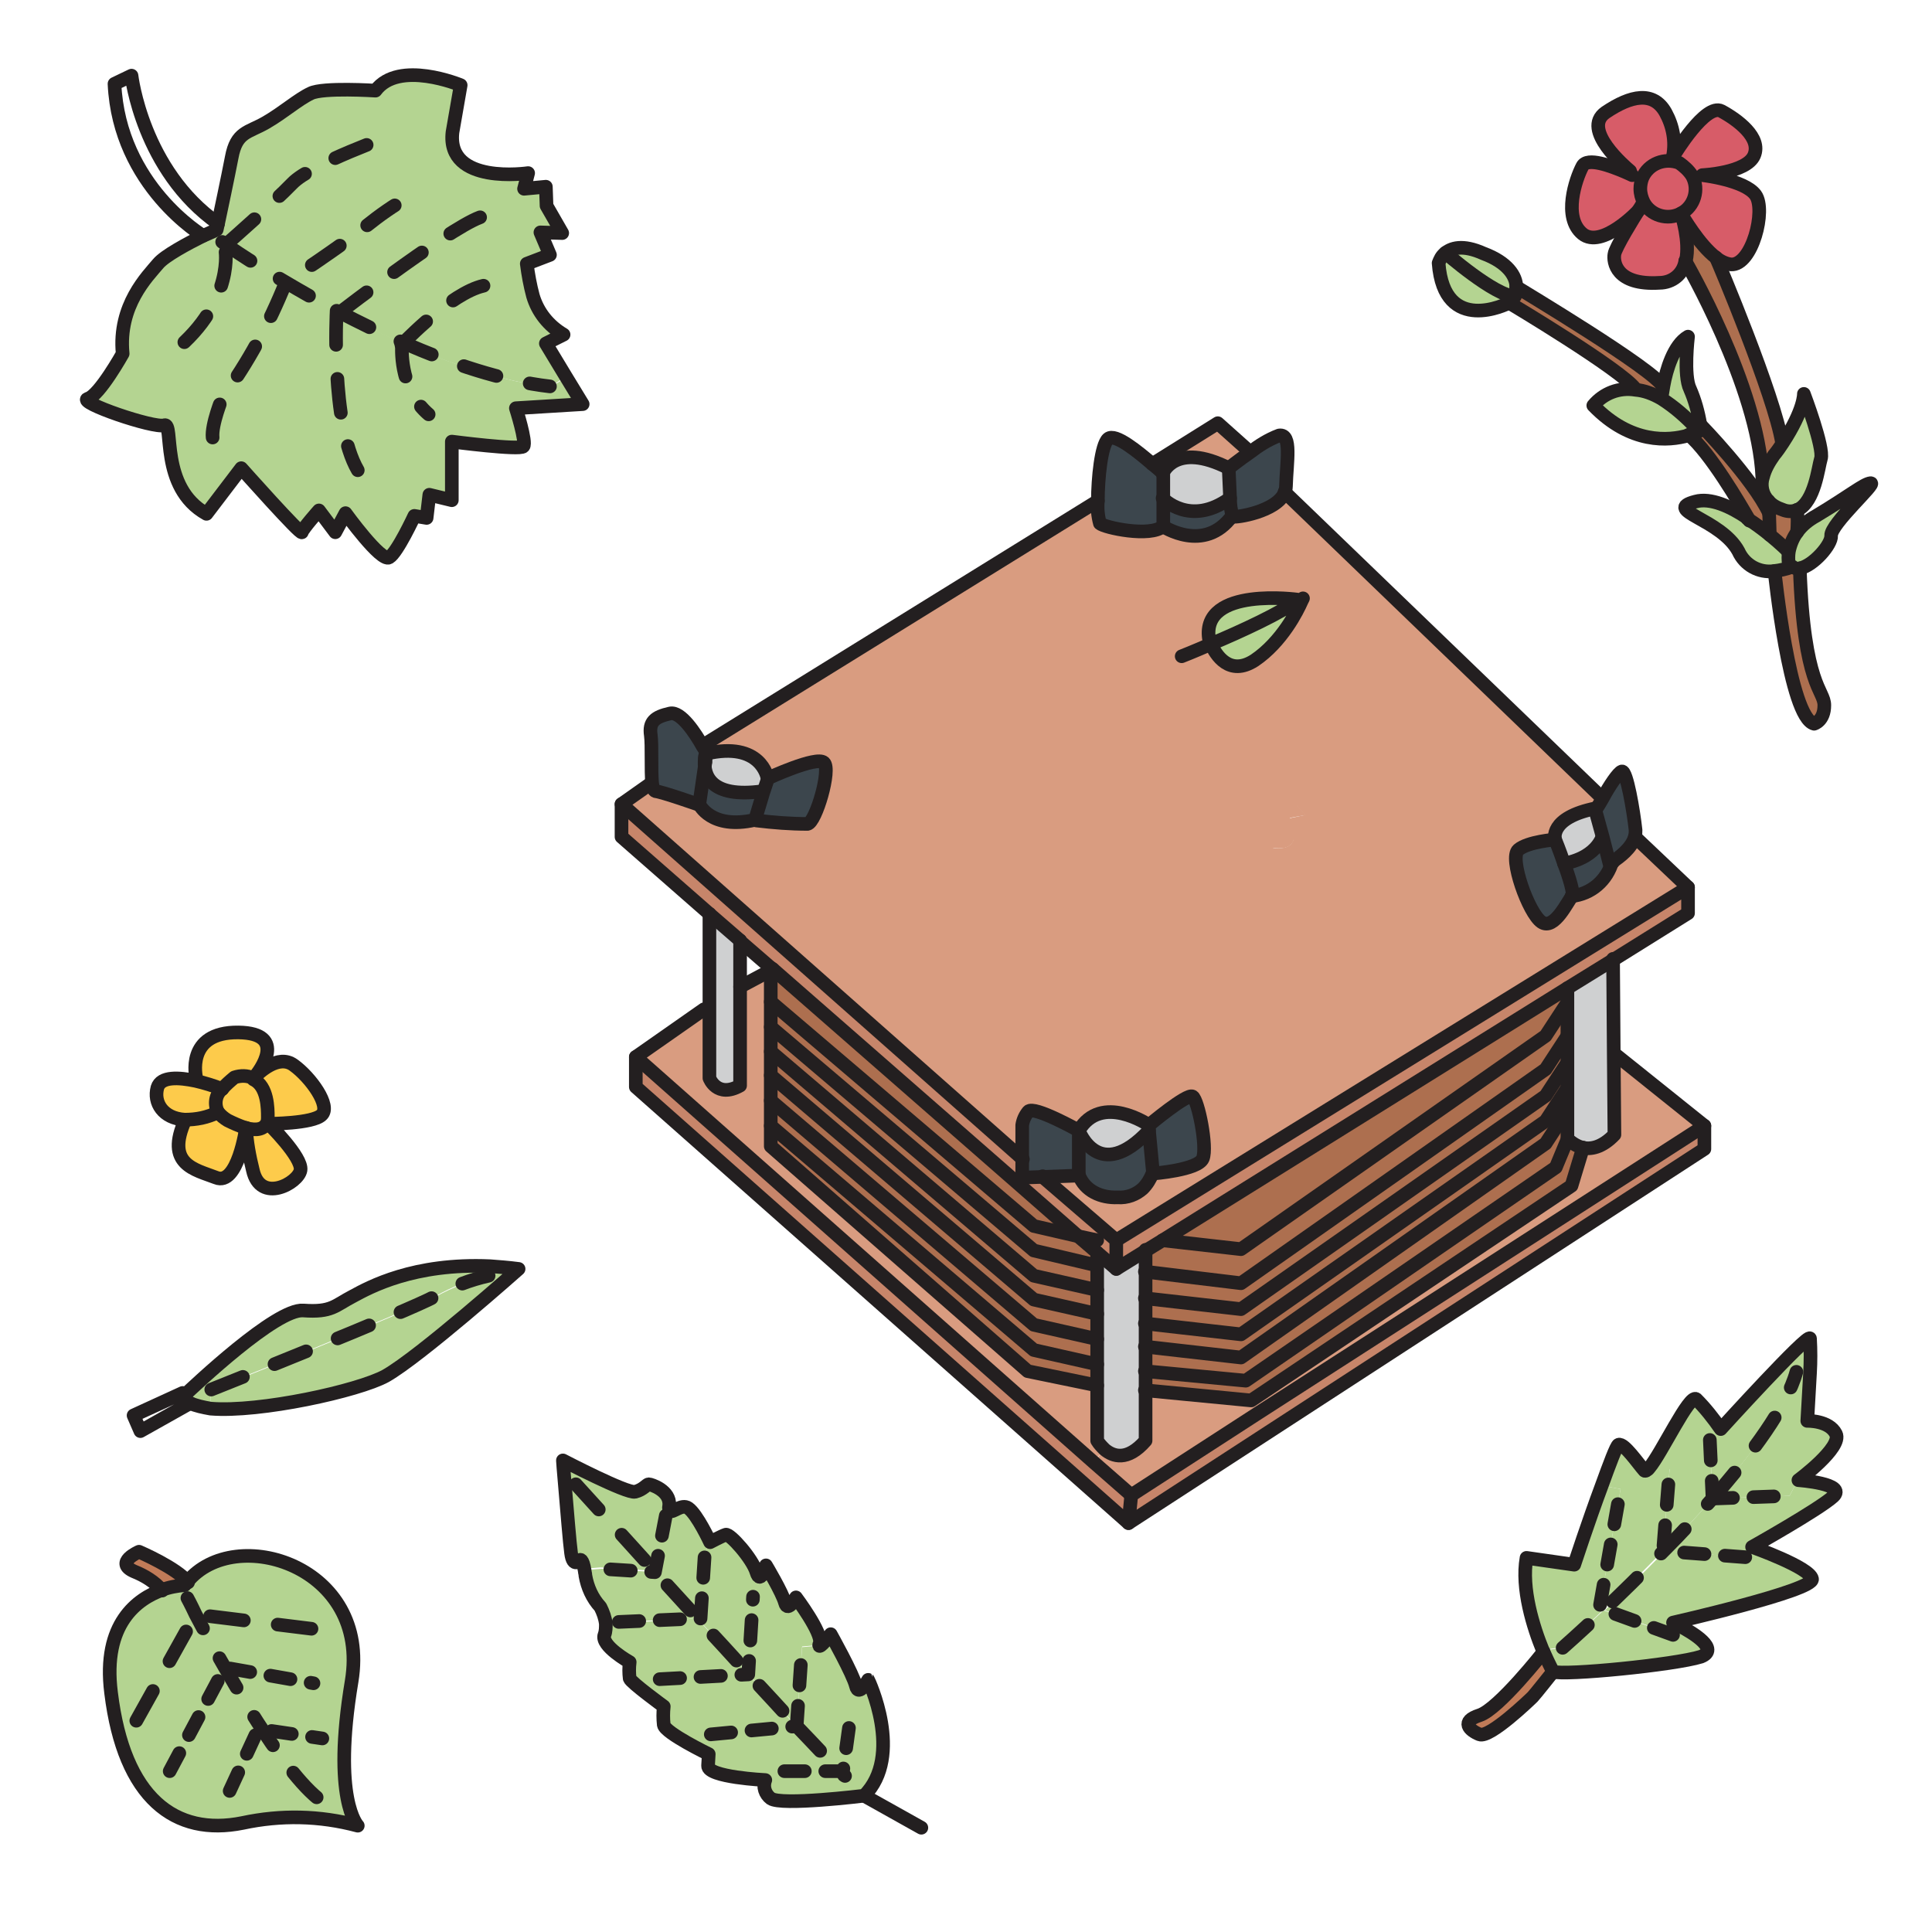 <?xml version="1.0" encoding="utf-8"?>
<!-- Generator: Adobe Illustrator 24.1.2, SVG Export Plug-In . SVG Version: 6.00 Build 0)  -->
<svg version="1.1" id="Layer_1" xmlns="http://www.w3.org/2000/svg" xmlns:xlink="http://www.w3.org/1999/xlink" x="0px" y="0px"
	 viewBox="0 0 283.5 283.5" style="enable-background:new 0 0 283.5 283.5;" xml:space="preserve">
<style type="text/css">
	.st0{fill:#B4D491;}
	.st1{fill:#AD6F4F;}
	.st2{fill:#D75C68;}
	.st3{fill:#C7856A;}
	.st4{fill:#D99C80;}
	.st5{fill:#3C464D;}
	.st6{fill:#CFD0D1;}
	.st7{fill:#C17B58;}
	.st8{fill:#FDCB4B;}
	.st9{fill:none;stroke:#231F20;stroke-width:2;stroke-linecap:round;stroke-linejoin:round;}
	.st10{fill:none;stroke:#231F20;stroke-width:2;stroke-linecap:round;stroke-linejoin:round;stroke-dasharray:5;}
	.st11{fill:none;stroke:#231F20;stroke-width:2;stroke-linecap:round;stroke-linejoin:round;stroke-dasharray:3;}
</style>
<path class="st0" d="M269.4,210.2c1,2-5.5,6.8-5.5,6.8l-1.3,2.5l-11.3,0.4l0,0c5.8-6.6,10.9-13.5,12.3-18.6h1.9
	c-0.2,3.3-0.4,7-0.4,7S268.4,208.3,269.4,210.2z"/>
<path class="st0" d="M244.5,227.2c2.3-2.3,4.6-4.8,6.8-7.3l11.3-0.4l1.3-2.5c0,0,7.2,0.5,5.1,2.4s-11.9,7.4-11.9,7.4l-1.1,1.7
	l-11.9-0.9C244.3,227.4,244.4,227.3,244.5,227.2z"/>
<path class="st0" d="M262.5,82.8c-0.1-0.6-0.1-1.3,0-1.9c0.2-1,0.6-2,1.2-2.8c0.7-1,1.7-1.8,2.8-2.4c5-3,7-4.7,8-4.8s-5.9,6-5.8,7.7
	c0.1,1.3-2.6,4.4-4.6,4.8c-0.4,0.1-0.7,0-1-0.2c-0.1-0.1-0.2-0.1-0.3-0.2L262.5,82.8z"/>
<path class="st0" d="M261.5,65c3.2-4.9,3.1-7.2,3.1-7.2s3,7.9,2.5,9.5c-0.4,1.3-0.9,6.3-3.4,7.5c-0.7,0.3-1.5,0.3-2.2,0
	c-0.8-0.3-1.5-0.7-2-1.3l0,0c-0.9-0.9-1.2-2.3-0.8-3.5c0.3-1.2,0.9-2.2,1.6-3.2C260.7,66.1,261.2,65.5,261.5,65z"/>
<path class="st1" d="M260.4,83.8c0.9-0.1,1.8-0.3,2.6-0.6c0.3,0.2,0.7,0.2,1,0.2l0,0c0.6,17.4,3.6,17.8,3.6,20.1s-1.5,2.7-1.5,2.7
	C262.6,105.3,260.4,83.8,260.4,83.8z"/>
<path class="st0" d="M257.2,226.8c0,0,8.5,3,8.8,4.7s-20.4,6.4-20.4,6.4s0.4,0.2,1,0.5l-0.9,1.5l-10.2-3.6c2.5-2.4,5.6-5.4,8.8-8.7
	l11.9,0.9L257.2,226.8z"/>
<path class="st1" d="M259.6,75.3l-0.1-1.9c0.6,0.6,1.3,1,2,1.3s1.5,0.3,2.2,0c0.1,1.1,0.1,2.2,0,3.3c-0.6,0.8-1,1.8-1.2,2.8h-0.1
	c0,0-1.1-1.1-2.7-2.4L259.6,75.3z"/>
<path class="st2" d="M245.5,23c0.3-0.5,4.8-7.9,7.1-6.6c2.4,1.3,5.9,3.9,4.8,6.5s-7.6,2.9-7.6,2.9l-1.6,0.1
	c-0.7-1.3-2.1-2.1-3.6-2.1L245.5,23L245.5,23L245.5,23z"/>
<path class="st0" d="M263.7,201.3c-1.4,5.1-6.5,11.9-12.4,18.6l-0.4-8.5l1.6-1.8c0,0,12.8-14.1,13.1-13.3c0.1,1.7,0.1,3.4,0,5.1
	L263.7,201.3z"/>
<path class="st0" d="M248.9,73.6c2.2-0.6,5,0.7,7.6,2.4l0,0l0,0c1.1,0.8,2.2,1.6,3.3,2.4c1.6,1.3,2.7,2.4,2.7,2.4h0.1
	c-0.1,0.6-0.1,1.3,0,1.9l0.2,0.1c0.1,0.1,0.2,0.2,0.3,0.2c-0.8,0.4-1.7,0.6-2.6,0.6c-2.2,0.2-4.3-0.9-5.2-2.9
	C252.6,76.1,243.9,74.9,248.9,73.6z"/>
<polygon class="st3" points="184.7,207.3 250.1,165.2 250.1,168.6 165.6,223.5 166,219.4 "/>
<path class="st2" d="M249.9,25.7c0,0,6.2,0.7,7.8,2.9S257.1,39,254,38.8c-0.8-0.1-1.6-0.5-2.2-1l0,0c-2.5-1.9-4.9-6.1-5.1-6.4l0,0
	c1.9-1.1,2.6-3.5,1.6-5.5L249.9,25.7z"/>
<path class="st1" d="M249.5,62.3c0,0,7.7,7.9,10.1,13l0.2,3.1c-1.1-0.9-2.2-1.7-3.3-2.4l0,0l0,0c-1.1-1.9-5.5-9.5-8.7-12.2l0,0
	c0.5-0.1,1-0.3,1.4-0.5c0.1,0,0.2-0.1,0.3-0.2C249.5,63.1,249.5,62.7,249.5,62.3z"/>
<path class="st0" d="M251.3,219.9c-2.2,2.5-4.5,5-6.8,7.3l-0.4-0.4l0.9-11.2l-3-0.2c1.8-2.1,5.9-10.9,6.9-10.1
	c1.3,1.3,2.5,2.8,3.6,4.4l-1.6,1.8L251.3,219.9L251.3,219.9z"/>
<path class="st0" d="M249.5,62.3c0.1,0.5,0,0.8-0.1,0.9c-0.1,0.1-0.2,0.1-0.3,0.2l-0.2-0.5c-1.5-1.7-3.2-3.1-5.2-4.3l0,0
	c0,0,0.1-0.8,0.3-1.9c0.4-2.3,1.5-6,3.6-7.2c0,0-0.7,5.7,0.3,7.7C248.7,58.8,249.2,60.5,249.5,62.3z"/>
<path class="st1" d="M246.7,31.4c0.2,0.4,2.6,4.5,5.1,6.4l0,0c0.2,0.6,8.5,20.3,9.7,27.2c-0.4,0.6-0.8,1.2-1.3,1.8
	c-0.8,0.9-1.3,2-1.6,3.2c-0.6-13.3-11.3-31.7-11.3-31.7l0,0C248,35.4,246.8,31.7,246.7,31.4z"/>
<path class="st2" d="M244.7,31.9c-2.2,0-4.1-1.8-4.1-4.1l0,0c0-0.5,0.1-1.1,0.3-1.6c0.9-2.1,3.3-3,5.3-2.2c2.1,0.9,3,3.3,2.2,5.3
	c-0.4,0.8-1,1.5-1.7,2C246.1,31.7,245.4,31.9,244.7,31.9z"/>
<path class="st0" d="M234.7,236l3.1-17.5L235,218c1.2-3.3,2.2-6,2.5-6.1c0.8-0.3,2.9,2.8,3.8,3.8c0.1,0.1,0.4,0,0.7-0.4l3,0.2
	l-0.9,11.2l0.4,0.4c-0.1,0.1-0.2,0.2-0.3,0.3c-3.2,3.3-6.3,6.3-8.8,8.7L234.7,236z"/>
<path class="st2" d="M243.6,41.5c-6.4,0.4-6.8-3.1-6.6-4.2c0.1-0.9,2.8-5.3,3.7-6.7c0.2-0.3,0.3-0.5,0.3-0.5l0.4-0.1
	c0.8,1.1,2,1.8,3.4,1.8c0.7,0,1.4-0.2,2-0.5l0,0c0.1,0.4,1.3,4.1,0.6,6.9l0,0C247.1,40.2,245.5,41.5,243.6,41.5z"/>
<path class="st0" d="M233.8,59.4c1.5-1.8,3.8-2.7,6.2-2.3c1.3,0.2,2.6,0.7,3.8,1.4c1.9,1.2,3.7,2.6,5.2,4.3l0.2,0.5
	c-0.4,0.2-0.9,0.4-1.4,0.5C244.9,64.7,239.3,65.2,233.8,59.4z"/>
<path class="st2" d="M238.3,25.1l0.9-0.1c-0.7-0.6-7.1-6.1-3.6-8.5c3.7-2.5,7-3.2,8.8,0c1.1,2,1.5,4.2,1.1,6.4l0,0l0,0l-0.9,0.7
	c-1.6,0-3.1,1-3.8,2.5l-1.4-0.5C239.5,25.7,239,25.4,238.3,25.1z"/>
<path class="st0" d="M235.3,236.2c-3.6,3.4-6,5.5-6,5.5l-2.9,0.4c-1.4-3.4-3.2-9.1-2.4-13.6l7,1c0,0,2.1-6.4,4-11.5l2.8,0.5
	l-3.1,17.5L235.3,236.2z"/>
<path class="st4" d="M232.3,168.4c1.2,0.3,2.9,0,4.7-1.9l-0.1-11.9h0.1l13.1,10.6l-65.4,42.1l-1.1-1.8l47.1-31.6L232.3,168.4z"/>
<path class="st5" d="M236.2,126.7l-1-3.9l-1.1-4c0,0,0.1-0.1,0.2-0.3c0.2-0.3,0.5-0.9,0.9-1.5c1-1.7,2.4-3.8,2.8-3.9
	c0.8-0.1,1.8,5.9,2,8.6c0,0.3,0,0.7-0.1,1c-0.5,1.7-2.3,3-3.2,3.6l0,0C236.4,126.6,236.2,126.7,236.2,126.7z"/>
<path class="st2" d="M232.1,24.3c0.7-1.4,4.3,0,6.2,0.8c0.7,0.3,1.1,0.5,1.1,0.5l1.4,0.5c-0.2,0.5-0.3,1-0.3,1.6
	c0,0.8,0.2,1.6,0.7,2.3l-0.4,0.1c0,0-0.1,0.2-0.3,0.5l0,0c-0.3,0.3-5.6,5.9-8.4,3.6C229.3,31.8,231.2,26.2,232.1,24.3z"/>
<path class="st6" d="M232.3,168.4c-0.9-0.2-1.6-0.7-2.2-1.3V145l6.8-4.2l0.1,13.9l0.1,11.9C235.2,168.5,233.5,168.7,232.3,168.4z"/>
<path class="st6" d="M235.1,122.8c-1.4,3.4-5.6,3.8-5.6,3.8c-0.6-1.8-1.3-3.5-1.3-3.5s-1-3.2,6-4.6l0,0c-0.1,0.2-0.2,0.3-0.2,0.3
	L235.1,122.8L235.1,122.8z"/>
<path class="st5" d="M230.6,131.5c0.3-0.3-0.4-2.7-1.2-4.8c0,0,4.2-0.5,5.6-3.8l0,0l1,3.9c0,0,0.2-0.1,0.5-0.3
	C235.9,129.2,233.5,131.2,230.6,131.5z"/>
<polygon class="st1" points="230,167.2 228.3,171.3 182.8,202.6 168,201.2 168,197.6 182.1,199.2 226.8,167.8 230,162.9 "/>
<polygon class="st1" points="226.8,156.9 230,152 230,155.9 226.8,160.8 182.1,192.1 168,190.5 168,186.6 182.1,188.3 "/>
<polygon class="st1" points="226.8,160.8 230,155.9 230,159.6 226.8,164.5 182.1,195.8 168,194.2 168,190.5 182.1,192.1 "/>
<path class="st5" d="M229.5,126.7c0.8,2.1,1.5,4.5,1.2,4.8c-0.6,0.6-2.6,5.1-4.5,3.8s-4.8-9.4-3.4-10.6s5.4-1.6,5.4-1.6
	S228.8,124.9,229.5,126.7z"/>
<polygon class="st1" points="226.8,167.8 182.1,199.2 168,197.6 168,194.2 182.1,195.8 226.8,164.5 230,159.6 230,162.9 "/>
<path class="st0" d="M246.4,238.3c1.9,1,5.9,3.4,3.1,4.5c-3.7,1.5-20,3.1-21.6,2.5c0,0-0.6-1.1-1.4-2.9c0-0.1-0.1-0.2-0.1-0.2
	l2.9-0.4c0,0,2.4-2.1,6-5.5l10.2,3.6L246.4,238.3z"/>
<path class="st1" d="M222.5,42.1c0.6,0.4,20.2,12,21.5,14.6c-0.2,1.1-0.3,1.9-0.3,1.9l0,0c-1.2-0.7-2.4-1.2-3.8-1.4
	c-2-2.8-18.6-12.7-18.6-12.7c0.4-0.2,0.7-0.6,0.9-1C222.5,43,222.6,42.5,222.5,42.1z"/>
<path class="st7" d="M217.1,254.5c-1.5-0.6-2.8-1.9,0-2.8s9.4-9.3,9.4-9.3c0.8,1.8,1.4,2.9,1.4,2.9s-2.7,3.4-3,3.7
	S218.5,255.1,217.1,254.5z"/>
<path class="st0" d="M222.3,43.4c-3,0-10.2-6.4-10.2-6.4c0.9-0.8,2.6-1.4,5.7,0c3.4,1.5,4.7,3.4,4.7,5l0,0
	C222.6,42.5,222.5,43,222.3,43.4z"/>
<path class="st0" d="M212.1,37.1c0,0,7.2,6.3,10.2,6.4c-0.2,0.4-0.5,0.7-0.9,1c0,0-9.4,4.8-10.2-5.9
	C211.3,37.9,211.6,37.5,212.1,37.1z"/>
<path class="st8" d="M190,107.9c-0.2-1.5,2.2-2,2.2-2c0-0.1-0.1-0.1-0.1-0.2l0.4-0.2c2-5.9,5.2,1,5.2,1c2.7-2,3.4,1,3.4,1.8
	s-2.2,2.1-2.2,2.1c2.2,2.2-0.1,3.7-0.6,4s-2.5-2.1-2.5-2.1c-0.3,0.7-0.7,1.4-1.1,2c-0.9,1.2-2.6,0.2-3.1-0.8s1.8-3.2,1.8-3.2
	C192.7,110.2,190.3,109.3,190,107.9z"/>
<path class="st4" d="M188.5,124.4c-3,0.6-9.1-2.5-7.9-5.1s4.1-5.6,6.8-3.8c1.5,1.2,2.9,2.6,4.2,4.1l-2.8,0.5
	C189.9,121.4,190.7,123.9,188.5,124.4z"/>
<path class="st0" d="M184,96.9c-3.7,2.4-5.7-0.8-6.4-2.4c4.3-1.8,10.6-4.7,12.8-6.5l0.5,0.2C190.3,89.6,188,94.2,184,96.9z"/>
<path class="st5" d="M180.9,75.7c-0.3-0.9-0.4-1.8-0.4-2.7c-0.1-2-0.2-4.4-0.2-4.4s1.4-1.2,3.1-2.4c1.3-1.1,2.7-1.9,4.3-2.5
	c1.8-0.3,1.1,3.9,1,7.5c0,0.3-0.1,0.6-0.2,0.9C187.3,75.1,181.2,75.9,180.9,75.7z"/>
<path class="st0" d="M190.4,88c-2.2,1.8-8.5,4.6-12.8,6.5c-0.1-0.3-0.2-0.5-0.3-0.8C176.2,86,190.4,88,190.4,88z"/>
<path class="st6" d="M180.3,68.7c0,0,0.1,2.4,0.2,4.4c-5.9,4.3-9.9,0-9.9,0v-3.5C170.6,69.5,172.5,64.7,180.3,68.7z"/>
<path class="st4" d="M176.9,107.8c0.5,3.8-2.4,6-3,5.2c-0.4-0.7-0.6-1.5-0.5-2.3l-2.8-0.2c1.5-1.7,2.6-2.8,2.8-3
	C174.5,106.5,176.3,104,176.9,107.8z"/>
<path class="st5" d="M170.6,73.1c0,0,4,4.3,9.9,0c0,0.9,0.1,1.8,0.4,2.7c-4.1,5.6-10.2,1.5-10.2,1.5L170.6,73.1L170.6,73.1z"/>
<path class="st4" d="M183.4,66.3c-1.6,1.2-3.1,2.4-3.1,2.4c-7.9-4-9.7,0.8-9.7,0.8s-0.6-0.6-1.6-1.4l9.6-6.1L183.4,66.3z"/>
<polygon class="st1" points="230,145 230,147.1 226.8,152 182.1,183.3 170.6,182 170.6,182 "/>
<polygon class="st1" points="168,183.6 170.6,182 170.6,182 182.1,183.3 226.8,152 230,147.1 230,152 226.8,156.9 182.1,188.3 
	168,186.6 "/>
<path class="st5" d="M175,160.9c0.8,0.5,2.2,7.4,1.5,9.1s-7.3,2.2-7.3,2.2l0,0l-0.6-6.3l-0.1-0.8C168.6,165.1,174.2,160.4,175,160.9
	z"/>
<path class="st1" d="M230,167.2c0.6,0.6,1.4,1.1,2.2,1.3l-1.6,5.5l-47.1,31.6L168,204v-2.8l14.8,1.4l45.4-31.3L230,167.2z"/>
<polygon class="st3" points="168,183.6 163.8,186.2 163.8,182 247.7,130.2 247.7,134 236.8,140.8 230,145 170.6,182 "/>
<polygon class="st3" points="166,219.4 165.6,223.5 93.3,159.5 93.3,155.1 160.4,214.5 "/>
<path class="st6" d="M168.6,165.9c-7.3,7.9-10.3,0-10.3,0l0,0c3.2-5.6,10.3-0.8,10.3-0.8V165.9L168.6,165.9z"/>
<path class="st5" d="M161.1,73.5c0-3.3,0.5-8.2,1.5-9.1s4.5,1.9,6.5,3.7c0.9,0.8,1.6,1.4,1.6,1.4v7.7c-1.9,1.7-8.7,0.2-9.3-0.4
	C161.1,75.7,161,74.6,161.1,73.5L161.1,73.5z"/>
<path class="st4" d="M183.6,205.5l1.1,1.8L166,219.4l-5.5-4.9l1.6-1.8c1.2,1,3.3,1.8,6-1.3V204L183.6,205.5z"/>
<path class="st6" d="M161,189.3v-5.5l2.8,2.4l4.2-2.6v27.8c-2.7,3.1-4.8,2.3-6,1.3c-0.4-0.4-0.8-0.8-1.1-1.3v-22.1H161z"/>
<polygon class="st3" points="150.1,172.8 153,172.7 163.8,182 163.8,186.2 161,183.8 158.2,181.4 149.3,173.6 "/>
<path class="st5" d="M164.1,175.8c-2.4,0-4.8-0.9-5.7-3.3v-6.6c0,0,2.9,7.9,10.3,0h0.1l0.6,6.3h-0.1c-0.3,0.8-0.8,1.6-1.4,2.2
	C166.8,175.4,165.5,175.8,164.1,175.8z"/>
<polygon class="st1" points="158.2,181.4 151.7,179.9 113.1,147 113.1,142.4 113.4,142.2 149.3,173.6 "/>
<path class="st4" d="M152.6,94c-0.1-0.4-0.6-2,1.1-1.7c1.9,0.3,2.3,5.9-1.1,4.5c-1-0.5-1.8-1.4-2.2-2.5L152.6,94z"/>
<path class="st5" d="M150.1,172.8V165c0.1-0.7,0.4-1.4,0.9-2c0.8-0.9,7.4,2.8,7.4,2.8v6.6l-5.4,0.2L150.1,172.8z"/>
<path class="st8" d="M37.3,158.1c0.6-0.6,3.5-3.5,5.8-1.8c2.5,1.8,5.5,6,4.1,7.3c-1.3,1.3-7.8,1.3-7.8,1.3h-0.2
	c0.2-0.3,0.2-0.7,0.2-1c0-1.2,0-4.5-2.1-5.5C37.2,158.1,37.2,158.1,37.3,158.1z"/>
<path class="st8" d="M32.6,159.8c0.5-0.6,1.2-1.2,1.8-1.7c0.9-0.3,1.9-0.3,2.7,0.1l0,0c2.1,1,2.1,4.3,2.1,5.5c0,0.4-0.1,0.7-0.2,1
	c-0.4,0.7-1.3,1.2-3.1,0.6c-0.9-0.3-1.7-0.6-2.6-1.1c-0.6-0.3-1-0.7-1.4-1.2C31.4,162,31.6,160.6,32.6,159.8z"/>
<path class="st8" d="M37,171.6c-0.5-2-0.9-4.1-1-6.2c1.8,0.5,2.7,0.1,3.1-0.6h0.2c0,0,5,4.9,4.7,6.8C43.7,173.4,38.1,176.5,37,171.6
	z"/>
<path class="st8" d="M32.6,159.8c-1.3-0.5-2.6-0.9-3.9-1.2l0.1-0.4c0,0-1.7-6.8,6.2-6.7c7.3,0.1,3.1,5.7,2.3,6.6l-0.1,0.1l0,0
	c-0.9-0.3-1.8-0.4-2.7-0.1C33.8,158.6,33.1,159.1,32.6,159.8z"/>
<path class="st8" d="M35.9,165.4c0,0-1.2,8.6-4.4,7.3c-3.1-1.2-7.5-1.9-4.5-8.5l0,0c1.7,0,3.3-0.3,4.9-1.1l0,0
	c0.4,0.5,0.9,0.9,1.4,1.2C34.2,164.7,35.1,165.1,35.9,165.4z"/>
<path class="st8" d="M32.6,159.8c-1,0.8-1.2,2.3-0.6,3.4l0,0c-1.5,0.7-3.2,1.1-4.9,1.1c-3.2-0.2-4.6-2.4-4-4.7
	c0.5-1.7,3.2-1.5,5.6-1C30,158.9,31.3,159.3,32.6,159.8z"/>
<path class="st5" d="M110.7,120.3l1.2-4l0.7-2.1c0,0,7.1-3.3,8.2-2.3s-1.2,8.8-2.4,9c-2.5,0-5-0.2-7.5-0.5L110.7,120.3z"/>
<polygon class="st1" points="151.7,190.7 161,192.8 161,196.5 151.7,194.4 113.1,161.5 113.1,157.8 "/>
<polygon class="st1" points="151.7,194.4 161,196.5 161,200.2 151.7,198.1 113.1,165.2 113.1,161.5 "/>
<polygon class="st1" points="151.7,179.9 158.2,181.4 161,183.8 161,185.7 151.7,183.5 113.1,150.7 113.1,147 "/>
<polygon class="st1" points="151.7,183.5 161,185.7 161,189.3 151.7,187.2 113.1,154.3 113.1,150.7 "/>
<polygon class="st1" points="151.7,187.2 161,189.3 161,192.8 151.7,190.7 113.1,157.8 113.1,154.3 "/>
<polygon class="st1" points="151.7,198.1 161,200.2 161,203.3 150.8,201.2 113.1,168.2 113.1,165.2 "/>
<polygon class="st3" points="150.1,170.1 150.1,172.8 149.3,173.6 113.4,142.2 113.1,142 108.6,138.1 108.6,138 104.1,134.1 
	104.1,134.1 91.2,122.8 91.2,118 "/>
<path class="st5" d="M103.5,111.8c-0.1,1.9,0.7,5.5,8.5,4.4l-1.2,4c-6.5,1.5-8.2-2.3-8.2-2.3L103.5,111.8z"/>
<path class="st6" d="M108.6,138.1v21.2c-3.4,1.9-4.5-1.1-4.5-1.1v-24.1L108.6,138.1L108.6,138.1z"/>
<path class="st4" d="M160.4,214.5l-67.1-59.4l10-7h0.8v10.1c0,0,1.1,3,4.5,1.1v-14.4l4.5-2.5v25.9l37.7,33l10.1,2.1v8.1
	c0.3,0.5,0.7,0.9,1.1,1.3L160.4,214.5z"/>
<path class="st6" d="M103.6,110.7c8.1-1.9,9,3.5,9,3.5l-0.7,2.1c-7.8,1.1-8.6-2.5-8.5-4.4l0,0l0.1-0.9l0,0
	C103.6,110.8,103.6,110.7,103.6,110.7z"/>
<path class="st4" d="M170.6,110.5l2.8,0.2c0,0.8,0.1,1.6,0.5,2.3c0.6,0.8,3.5-1.3,3-5.2s-2.4-1.4-3.5-0.4
	C173.1,107.7,172.1,108.8,170.6,110.5z M153.7,92.3c-1.7-0.3-1.2,1.3-1.1,1.7l-2.2,0.3c0.4,1.1,1.1,2,2.2,2.5
	C156,98.2,155.6,92.6,153.7,92.3z M191.5,119.6c-1.3-1.5-2.6-2.9-4.2-4.1c-2.7-1.8-5.6,1.2-6.8,3.8s4.9,5.7,7.9,5.1
	c2.3-0.5,1.4-2.9,0.2-4.2L191.5,119.6z M177.6,94.5c0.7,1.6,2.7,4.8,6.4,2.4c4-2.7,6.3-7.3,6.9-8.7l-0.5-0.2c0,0-14.2-2-13.1,5.7
	C177.4,94,177.5,94.2,177.6,94.5z M188.5,72.2l46.6,44.8c-0.4,0.7-0.7,1.2-0.9,1.5l0,0c-7.1,1.4-6,4.6-6,4.6s-4.1,0.4-5.4,1.6
	s1.6,9.3,3.4,10.5s3.9-3.2,4.5-3.8c2.9-0.3,5.2-2.3,6-5.1l0,0c0.9-0.6,2.7-1.9,3.2-3.6l7.8,7.3l-83.9,52l-10.8-9.4l5.4-0.2
	c0.9,2.4,3.3,3.4,5.7,3.3c1.4,0.1,2.7-0.4,3.7-1.3c0.6-0.6,1.1-1.4,1.4-2.2h0.1l0,0c0,0,6.6-0.6,7.3-2.2s-0.7-8.6-1.5-9.1
	s-6.4,4.2-6.4,4.2s-7-4.8-10.3,0.8c0,0-6.6-3.7-7.4-2.8c-0.5,0.6-0.8,1.3-0.9,2v5.1L91.2,118l4.4-3.1c0.1,0.6,0.2,1,0.5,1.1
	c1,0.1,6.4,2,6.4,2s1.7,3.8,8.2,2.3l0.2,0.1c2.5,0.3,5,0.4,7.5,0.5c1.3-0.2,3.6-8.1,2.4-9s-8.2,2.3-8.2,2.3s-0.9-5.4-9-3.5
	c0,0.1,0,0.2-0.1,0.2l0.1-0.4c0,0-0.2-0.4-0.6-1l58-35.9c-0.1,1.1,0,2.2,0.3,3.3c0.6,0.6,7.4,2.1,9.3,0.4c0,0,6.1,4.1,10.2-1.5
	C181.2,75.9,187.3,75.1,188.5,72.2L188.5,72.2z"/>
<path class="st5" d="M96.1,116c-0.2,0-0.4-0.4-0.5-1.1c-0.2-1.8,0-5.5-0.2-7.1c-0.3-2,0.6-2.7,2.8-3.2c1.6-0.4,3.8,3.1,4.8,4.8
	c0.4,0.6,0.6,1,0.6,1l-0.1,0.4l0,0c-0.1,0.3-0.1,0.6-0.1,0.9l0,0l-0.9,6.2C102.6,118,97.1,116.1,96.1,116z"/>
<path class="st0" d="M102.3,237.5c2.5,2.7,5.1,5.5,7.5,8.2c2.6,2.8,5,5.4,7.1,7.7l0.8-11.7l2.3-0.2c0,0.7,1.7-1.6,1.7-1.6
	s3.3,5.9,3.7,7.6s1.8-0.9,1.8-0.9s5.6,11.2-0.3,17c0,0-12.2,1.5-13.7,0.4c-0.8-0.6-1.2-1.7-0.8-2.7c0,0-8.5-0.4-8.4-2.1l0.1-1.7
	c0,0-6.4-3.1-6.6-4.3c-0.1-0.9-0.1-1.8,0-2.7c0,0-4.8-3.5-5-4.1c-0.1-0.8-0.1-1.6,0-2.4c0,0-4.3-2.4-3.7-4c0.2-0.5,0.2-1.1,0.2-1.6
	l1.9-0.2L102.3,237.5z"/>
<path class="st0" d="M103.4,228.3l0.6-2c0,0,1.7-0.9,2.3-1.1s3.9,3.5,4.5,5.5s1.4-1,1.4-1s2.4,4,2.8,5.5s1.6-0.8,1.6-0.8
	s3.9,5.2,3.5,6.7c0,0.1-0.1,0.2-0.1,0.3l-2.3,0.2l-0.8,11.7c-2.1-2.3-4.6-4.9-7.1-7.7c-2.4-2.6-5-5.4-7.5-8.2h0.4L103.4,228.3z"/>
<path class="st0" d="M76,186.1c0,0-14.4,12.8-19.5,15.7c-4,2.2-18.5,5.4-25.7,4.8L31,204c0,0,28.9-11.5,32.9-13.7
	c2.5-1.4,5.1-2.4,7.8-3l0.1-1.4C73.2,185.8,74.5,185.9,76,186.1z"/>
<path class="st0" d="M90.8,238l-1.9,0.2c-0.1-0.9-0.4-1.7-0.8-2.5c-1.2-1.3-1.9-2.9-2.2-4.6c0-0.3-0.1-0.5-0.1-0.7l2.5-0.2l8,0.5
	c2,2.2,4.1,4.5,6.2,6.8L90.8,238z"/>
<path class="st0" d="M96.1,230.7l1.5-8.3l0.5-0.7c0.4,0.4,1.7-1.1,2.7-0.4c1.3,0.9,3.2,5,3.2,5l-0.6,2l-0.6,9.1h-0.4
	C100.2,235.2,98.1,232.8,96.1,230.7L96.1,230.7z"/>
<path class="st0" d="M85,228.8c0,0-1,1.3-1.3-1c-0.2-1.4-0.6-6.4-0.9-9.9l1.7-0.2c0,0,5.1,5.6,11.6,12.8l-8-0.5l-2.5,0.2
	C85.4,228.5,85,228.8,85,228.8z"/>
<path class="st0" d="M82.8,218c-0.2-2.1-0.3-3.7-0.3-3.7s9.4,4.9,10.6,4.6s1.7-1.1,2-1.1s3.2,0.9,3,3.1c-0.1,0.5,0,0.7,0.1,0.8
	l-0.5,0.7l-1.5,8.3l0,0c-6.5-7.2-11.6-12.8-11.6-12.8L82.8,218z"/>
<path class="st0" d="M26.9,204.8c1.5-1.4,13.5-12.8,17.5-12.5c4.2,0.3,4.6-0.7,7.3-2.1c2.4-1.3,8.9-4.9,20.1-4.4l-0.1,1.4
	c-2.7,0.6-5.4,1.6-7.8,3c-4,2.2-32.9,13.7-32.9,13.7l-0.2,2.6c-1-0.1-2-0.3-2.9-0.6l0,0C27.4,205.7,27,205.4,26.9,204.8
	C26.8,204.9,26.8,204.9,26.9,204.8z"/>
<path class="st0" d="M27.5,232.1c7-8.6,26.9-2.3,24,14.7c-2.9,17.4,0.9,21.2,0.9,21.2c-5.5-1.4-11.3-1.6-16.9-0.4
	c-9.8,1.9-17.4-3.7-19.3-19.1c-1.3-10.2,3.9-13.9,7.5-15.1c1.1-0.4,2.2-0.6,3.3-0.7C27.2,232.5,27.4,232.3,27.5,232.1z"/>
<path class="st0" d="M29.8,34.6c1.2-0.6,2-0.9,2-0.9s0.1-0.3,0.2-0.9c0.4-1.9,1.4-6.6,2-9.6c0.7-3.8,2.4-3.7,5-5.1s4.8-3.3,6.6-4.3
	s9.5-0.4,9.5-0.4c3.4-4.7,12.5-0.8,12.5-0.8l-1.2,6.9c-0.9,7.8,11.1,6,11.1,6l-0.6,2.3l3.2-0.3l0.1,2.8l2.3,4l-3.2-0.1l1.4,3.3
	l-3.4,1.3c0.2,1.6,0.5,3.1,0.9,4.7c0.7,2.4,2.4,4.5,4.5,5.7l-2.6,1.3l2.9,4.8l-2.4,1.5c-7-0.9-14.5-3.4-21.5-6.4
	c0,0-0.1-0.1-0.2-0.1c-3.2-1.4-6.3-2.9-9.2-4.4c-0.2-0.1-0.3-0.2-0.4-0.2c-2.7-1.4-5.3-2.9-7.5-4.2c-5.7-3.4-9.3-5.9-9.3-5.9
	L29.8,34.6L29.8,34.6z"/>
<path class="st0" d="M24.1,62.5c-1.5,0.5-12.8-3.4-11.2-3.9S18,52,18,52c-0.8-7.2,3.7-11.4,5.2-13.2c1-1.2,4.4-3,6.6-4.1l2.9,0.9
	c0,0,3.6,2.6,9.3,5.9c2.2,1.3,4.8,2.8,7.5,4.2c0.1,0.1,0.3,0.2,0.4,0.2c2.9,1.5,5.9,3,9.2,4.4c0,0,0,0.1,0,0.3
	c0.1-0.1,0.1-0.1,0.2-0.2c6.9,3,14.5,5.6,21.5,6.4l2.4-1.5l2.5,4.1L75.9,60c0,0,1.6,5,1.1,5.6s-10.5-0.7-10.5-0.7v8.6L63,72.7
	L62.6,76l-1.8-0.3c0,0-2.5,5.4-3.7,6.1s-6.4-6.4-6.4-6.4l-1.5,2.8L46.8,75c0,0-2.4,2.7-2.5,3.2s-8.9-9.4-8.9-9.4l-5.1,6.7
	C23.3,71.6,25.5,62,24.1,62.5z"/>
<path class="st7" d="M27.1,232.7c-1.1,0.1-2.3,0.3-3.3,0.7c-1.1-1.3-2.6-2.2-4.1-2.8c-3-1.3,0.7-2.9,0.7-2.9s5.6,2.4,7.2,4.5
	C27.4,232.3,27.2,232.5,27.1,232.7z"/>
<path class="st9" d="M126.8,263.5c0,0-12.2,1.5-13.7,0.4c-0.8-0.6-1.2-1.7-0.8-2.7c0,0-8.5-0.4-8.4-2.1l0.1-1.7c0,0-6.4-3.1-6.6-4.3
	c-0.1-0.9-0.1-1.8,0-2.7c0,0-4.8-3.5-5-4.1c-0.1-0.8-0.1-1.6,0-2.4c0,0-4.3-2.4-3.7-4c0.2-0.5,0.2-1.1,0.2-1.6
	c-0.1-0.9-0.4-1.7-0.8-2.5c-1.2-1.3-1.9-2.9-2.2-4.6c0-0.3-0.1-0.5-0.1-0.7c-0.3-1.9-0.7-1.6-0.7-1.6s-1,1.3-1.3-1
	c-0.2-1.4-0.6-6.4-0.9-9.9c-0.2-2.1-0.3-3.7-0.3-3.7s9.4,4.9,10.6,4.6s1.7-1.1,2-1.1s3.2,0.9,3,3.1c-0.1,0.5,0,0.7,0.1,0.8
	c0.4,0.4,1.7-1.1,2.7-0.4c1.3,0.9,3.2,5,3.2,5s1.7-0.9,2.3-1.1s3.9,3.5,4.5,5.5s1.4-1,1.4-1s2.4,4,2.8,5.5s1.6-0.8,1.6-0.8
	s3.9,5.2,3.5,6.7c0,0.1-0.1,0.2-0.1,0.3c0,0.7,1.7-1.6,1.7-1.6s3.3,5.9,3.7,7.6s1.8-0.9,1.8-0.9S132.7,257.6,126.8,263.5z"/>
<line class="st9" x1="126.8" y1="263.5" x2="135.2" y2="268.2"/>
<path class="st10" d="M116.9,253.3c2.8,2.9,5,5.3,6.3,6.6c0.3,0.3,0.6,0.6,0.8,0.7"/>
<path class="st10" d="M84.5,217.8c0,0,5.1,5.6,11.6,12.8c2,2.2,4.1,4.5,6.2,6.8c2.5,2.7,5.1,5.5,7.5,8.2c2.6,2.8,5,5.4,7.1,7.7"/>
<path class="st9" d="M27.5,232.1c-0.1,0.2-0.3,0.3-0.4,0.5c-1.1,0.1-2.3,0.3-3.3,0.7c-3.6,1.3-8.8,4.9-7.5,15.1
	c1.9,15.5,9.4,21.1,19.3,19.1c5.6-1.2,11.3-1.1,16.9,0.4c0,0-3.8-3.8-0.9-21.2C54.4,229.8,34.5,223.6,27.5,232.1z"/>
<path class="st9" d="M23.8,233.4c-1.1-1.3-2.6-2.2-4.1-2.8c-3-1.3,0.7-2.9,0.7-2.9s5.6,2.4,7.2,4.5"/>
<path class="st10" d="M27.5,234.5c0,0,0.5,0.9,1.2,2.4c1,1.9,2.5,4.7,4.3,7.8c1.7,2.9,3.5,6.1,5.5,9.1c3.4,5.2,7,9.8,9.8,11.2"/>
<polyline class="st10" points="20,252.5 28.7,236.9 47.3,239.2 "/>
<polyline class="st11" points="24.9,259.9 33,244.7 33,244.7 46,247 "/>
<polyline class="st11" points="33.7,262.8 37.9,253.7 38.5,253.8 47.3,255.1 "/>
<polyline class="st11" points="97.7,222.4 96.1,230.7 96.1,230.7 88.2,230.2 "/>
<polyline class="st11" points="90.8,238 102.3,237.5 102.8,237.5 103.4,228.3 "/>
<polyline class="st11" points="96.8,246.4 109.8,245.7 110.5,234.3 "/>
<line class="st11" x1="116.9" y1="253.3" x2="117.7" y2="241.6"/>
<line class="st10" x1="116.9" y1="253.3" x2="116.9" y2="253.3"/>
<line class="st11" x1="104.3" y1="254.5" x2="116.9" y2="253.3"/>
<polyline class="st11" points="115.1,259.9 123.3,259.9 123.7,259.9 124.9,251.2 "/>
<path class="st9" d="M27.9,205.9c-0.5-0.2-0.9-0.5-1.1-1c0,0,0-0.1,0.2-0.1c1.5-1.4,13.5-12.8,17.5-12.5c4.2,0.3,4.6-0.7,7.3-2.1
	c2.4-1.3,8.9-4.9,20.1-4.4c1.3,0.1,2.7,0.2,4.2,0.4c0,0-14.4,12.8-19.5,15.7c-4,2.2-18.5,5.4-25.7,4.8
	C29.8,206.5,28.8,206.3,27.9,205.9"/>
<polyline class="st9" points="26.8,204.4 19.6,207.7 20.6,210 27.9,205.9 27.9,205.9 "/>
<path class="st9" d="M32,32.8c-0.1,0.5-0.2,0.9-0.2,0.9s-0.8,0.4-2,0.9l0,0c-2.2,1.1-5.6,2.9-6.6,4.1c-1.5,1.8-5.9,6.1-5.2,13.2
	c0,0-3.4,6.1-5.1,6.6s9.7,4.4,11.2,3.9s-0.8,9.1,6.2,13l5.1-6.7c0,0,8.8,9.9,8.9,9.4s2.5-3.2,2.5-3.2l2.4,3.2l1.5-2.8
	c0,0,5.2,7.2,6.4,6.5s3.7-6.1,3.7-6.1l1.8,0.3l0.4-3.4l3.3,0.8v-8.6c0,0,10,1.3,10.5,0.7s-1.1-5.6-1.1-5.6l9.8-0.6L83,55.2l-2.9-4.8
	l2.6-1.3c-2.2-1.3-3.8-3.3-4.5-5.7c-0.4-1.5-0.7-3.1-0.9-4.7l3.4-1.3l-1.4-3.3l3.2,0.1l-2.3-4l-0.1-2.8l-3.2,0.3l0.6-2.3
	c0,0-12,1.8-11.1-6l1.2-6.9c0,0-9.1-3.8-12.5,0.8c0,0-7.7-0.5-9.5,0.4c-1.9,0.9-4,2.8-6.6,4.3s-4.3,1.3-5,5.1
	C33.4,26.2,32.4,30.9,32,32.8z"/>
<path class="st9" d="M29.8,34.6c0,0-12.3-7.3-13-22.3l2.5-1.2c0,0,1.6,13.9,12.7,21.7l0,0"/>
<path class="st10" d="M32.6,35.5c0,0,3.6,2.6,9.3,5.9c2.2,1.3,4.8,2.8,7.5,4.2c0.1,0.1,0.3,0.2,0.4,0.2c2.9,1.5,5.9,3,9.2,4.4
	c0.1,0,0.1,0.1,0.2,0.1c6.9,3,14.5,5.6,21.5,6.4"/>
<path class="st10" d="M33.1,37c0,0,1.2,8.6-9.5,16"/>
<path class="st10" d="M33.6,35.5c0,0,6.5-5.7,9.3-8.6s14.8-7.1,14.8-7.1"/>
<path class="st10" d="M31.2,64.2c-0.2-1.9,1.4-5.8,1.4-5.8c3.8-5.2,6.9-10.9,9.3-16.9c0,0,8.6-5.7,11.8-8.3c2-1.6,4.1-3.1,6.3-4.3"
	/>
<path class="st10" d="M49.4,45.6c0,0-0.9,16.5,3.1,23.4"/>
<path class="st10" d="M49.8,45.9c0,0,18.2-14,21.4-14.2"/>
<path class="st10" d="M59,50.3c0,0,0,0.1,0,0.3c-0.1,1.3-0.1,6.8,3.9,10.2"/>
<path class="st10" d="M58.9,50.6c0.1-0.1,0.1-0.1,0.2-0.2c1.2-1.2,8.2-8.3,12.7-8.6"/>
<path class="st10" d="M31,203.9c0,0,28.9-11.5,32.9-13.7c2.5-1.4,5.1-2.4,7.8-3"/>
<path class="st9" d="M227.9,245.3c0,0-0.6-1.1-1.4-2.9c0-0.1-0.1-0.2-0.1-0.2c-1.4-3.4-3.2-9.1-2.4-13.6l7,1c0,0,2.1-6.4,4-11.5
	c1.2-3.3,2.2-6,2.5-6.1c0.8-0.3,2.9,2.8,3.8,3.8c0.1,0.1,0.4,0,0.7-0.4c1.8-2.1,5.9-10.9,6.9-10.1c1.3,1.3,2.5,2.8,3.6,4.4
	c0,0,12.8-14.1,13.1-13.3c0.1,1.7,0.1,3.4,0,5.1c-0.2,3.3-0.4,7-0.4,7s3.2-0.1,4.2,1.9s-5.5,6.8-5.5,6.8s7.2,0.5,5.1,2.4
	s-11.9,7.4-11.9,7.4s8.5,3,8.8,4.7s-20.4,6.4-20.4,6.4s0.4,0.2,1,0.5c1.9,1,5.9,3.4,3.1,4.5C245.8,244.3,229.5,245.9,227.9,245.3z"
	/>
<path class="st9" d="M226.5,242.4c0,0-6.6,8.4-9.4,9.3s-1.5,2.2,0,2.8s7.5-5.2,7.8-5.5s3-3.7,3-3.7"/>
<path class="st10" d="M251.3,219.9c5.8-6.6,10.9-13.5,12.3-18.6"/>
<path class="st10" d="M229.3,241.8c0,0,2.4-2.1,6-5.5c2.5-2.4,5.6-5.4,8.8-8.7c0.1-0.1,0.2-0.2,0.3-0.3c2.3-2.3,4.6-4.8,6.8-7.3"/>
<polyline class="st11" points="245.5,239.9 235.3,236.2 234.7,236 237.8,218.5 237.8,218.5 "/>
<line class="st11" x1="244.1" y1="226.8" x2="245" y2="215.5"/>
<line class="st11" x1="256.1" y1="228.5" x2="244.2" y2="227.6"/>
<line class="st11" x1="251.3" y1="219.9" x2="262.6" y2="219.5"/>
<line class="st10" x1="251.3" y1="219.9" x2="251.3" y2="219.9"/>
<line class="st11" x1="250.9" y1="211.3" x2="251.3" y2="219.9"/>
<path class="st9" d="M158.3,165.9c0,0-6.6-3.7-7.4-2.8c-0.5,0.6-0.8,1.3-0.9,2v7.7l2.9-0.1l5.4-0.2V165.9"/>
<path class="st9" d="M168.6,165.1c0,0,5.6-4.7,6.4-4.2s2.2,7.4,1.5,9.1s-7.3,2.2-7.3,2.2l0,0l-0.6-6.3L168.6,165.1z"/>
<path class="st9" d="M168.6,165.1c0,0-7-4.8-10.3,0.8l0,0c0,0,2.9,7.9,10.3,0"/>
<path class="st9" d="M158.3,172.4c0.9,2.4,3.3,3.4,5.7,3.3c1.4,0.1,2.7-0.4,3.7-1.3c0.6-0.6,1.1-1.4,1.4-2.2"/>
<line class="st9" x1="103.5" y1="111.8" x2="103.6" y2="110.9"/>
<path class="st9" d="M103.6,110.9l0.1-0.4c0,0-0.2-0.4-0.6-1c-1-1.8-3.2-5.2-4.8-4.8c-2.2,0.5-3.1,1.2-2.8,3.2
	c0.2,1.5,0,5.2,0.2,7.1c0.1,0.6,0.2,1,0.5,1.1c1,0.1,6.4,2,6.4,2l0.9-6.2"/>
<path class="st9" d="M102.6,118c0,0,1.7,3.8,8.2,2.3l1.2-4l0.7-2.1c0,0,7.1-3.3,8.2-2.3s-1.2,8.8-2.4,9c-2.5,0-5-0.2-7.5-0.5"/>
<path class="st9" d="M112.6,114.1c0,0-0.9-5.4-9-3.5c0,0.1,0,0.2-0.1,0.2l0,0c-0.1,0.3-0.1,0.6-0.1,0.9l0,0
	c-0.1,1.9,0.7,5.5,8.5,4.4"/>
<path class="st9" d="M228.2,123.2c0,0,0.7,1.7,1.3,3.5c0.8,2.1,1.5,4.5,1.2,4.8c-0.6,0.6-2.6,5.1-4.5,3.8s-4.8-9.4-3.4-10.6
	S228.2,123.2,228.2,123.2z"/>
<path class="st9" d="M236.7,126.4c0.9-0.6,2.7-1.9,3.2-3.6c0.1-0.3,0.1-0.7,0.1-1c-0.3-2.8-1.3-8.7-2-8.6c-0.5,0.1-1.9,2.2-2.8,3.9
	c-0.4,0.7-0.7,1.2-0.9,1.5c-0.1,0.2-0.2,0.3-0.2,0.3"/>
<path class="st9" d="M234.1,118.9l1.1,4l1,3.9c0,0,0.2-0.1,0.5-0.3"/>
<path class="st9" d="M228.2,123.2c0,0-1-3.2,6-4.6"/>
<path class="st9" d="M229.5,126.7c0,0,4.2-0.5,5.6-3.8"/>
<path class="st9" d="M230.6,131.5c2.9-0.3,5.2-2.3,6-5.1l0,0"/>
<polyline class="st9" points="150.1,170.1 91.2,118 95.6,114.9 "/>
<polyline class="st9" points="108.6,138.1 113.1,142 113.4,142.2 149.3,173.6 158.2,181.4 161,183.8 163.8,186.2 163.8,182 
	153,172.7 153,172.6 "/>
<line class="st9" x1="104.1" y1="134.1" x2="108.6" y2="138"/>
<polyline class="st9" points="91.2,118 91.2,122.8 104.1,134.1 "/>
<polyline class="st9" points="163.8,182 247.7,130.2 247.7,134 236.8,140.8 230,145 170.6,182 168,183.6 163.8,186.2 "/>
<line class="st9" x1="247.7" y1="130.2" x2="239.9" y2="122.8"/>
<path class="st9" d="M161.1,73.5c-0.1,1.1,0,2.2,0.3,3.3c0.6,0.6,7.4,2.1,9.3,0.4v-7.7c0,0-0.6-0.6-1.6-1.4
	c-2.1-1.8-5.5-4.6-6.5-3.7C161.6,65.3,161.1,70.2,161.1,73.5"/>
<path class="st9" d="M180.3,68.7c0,0,0.1,2.4,0.2,4.4c0,0.9,0.1,1.8,0.4,2.7c0.4,0.2,6.4-0.7,7.6-3.5c0.1-0.3,0.2-0.6,0.2-0.9
	c0.1-3.6,0.9-7.8-1-7.5c-1.6,0.6-3,1.5-4.3,2.5C181.8,67.5,180.3,68.7,180.3,68.7z"/>
<path class="st9" d="M170.6,69.5c0,0,1.8-4.8,9.7-0.8"/>
<path class="st9" d="M170.6,73.1c0,0,4,4.3,9.9,0"/>
<path class="st9" d="M170.6,77.2c0,0,6.1,4.1,10.2-1.5"/>
<polyline class="st9" points="103.1,109.4 161.1,73.5 161.1,73.5 "/>
<line class="st9" x1="235.1" y1="117.1" x2="188.5" y2="72.2"/>
<polyline class="st9" points="169.1,68.1 178.7,62.1 183.4,66.3 "/>
<polyline class="st9" points="103.3,148.1 93.3,155.1 160.4,214.5 166,219.4 184.7,207.3 250.1,165.2 237,154.7 "/>
<polyline class="st9" points="93.3,155.1 93.3,159.5 165.6,223.5 166,219.4 "/>
<polyline class="st9" points="165.6,223.5 250.1,168.6 250.1,165.2 "/>
<path class="st9" d="M104.1,134.1v24.1c0,0,1.1,3,4.5,1.1V138"/>
<path class="st9" d="M161,183.8v27.6c0.3,0.5,0.7,0.9,1.1,1.3c1.2,1,3.3,1.8,6-1.3v-28"/>
<path class="st9" d="M230,145v22.1c0.6,0.6,1.4,1.1,2.2,1.3c1.2,0.3,2.9,0,4.7-1.9l-0.1-11.9l-0.1-13.9"/>
<polyline class="st9" points="113.1,142 113.1,142 113.1,142.4 113.1,147 113.1,150.7 113.1,154.3 113.1,157.8 113.1,161.5 
	113.1,165.2 113.1,168.2 150.8,201.2 161,203.3 "/>
<polyline class="st9" points="108.6,144.8 113.1,142.4 113.4,142.2 "/>
<polyline class="st9" points="168,204 183.6,205.5 230.6,174 232.3,168.4 "/>
<polyline class="st9" points="113.1,165.2 151.7,198.1 161,200.2 "/>
<polyline class="st9" points="113.1,161.5 151.7,194.4 161,196.5 "/>
<polyline class="st9" points="113.1,157.8 151.7,190.7 161,192.8 "/>
<polyline class="st9" points="113.1,154.3 151.7,187.2 161,189.3 "/>
<polyline class="st9" points="113.1,150.7 151.7,183.5 161,185.7 "/>
<polyline class="st9" points="113.1,147 151.7,179.9 158.2,181.4 161,182 "/>
<polyline class="st9" points="168,201.2 182.8,202.6 228.3,171.3 230,167.2 "/>
<polyline class="st9" points="168,197.6 182.1,199.2 226.8,167.8 230,162.9 "/>
<polyline class="st9" points="168,194.2 182.1,195.8 226.8,164.5 230,159.6 "/>
<polyline class="st9" points="168,190.5 182.1,192.1 226.8,160.8 230,155.9 "/>
<polyline class="st9" points="168,186.6 182.1,188.3 226.8,156.9 230,152 "/>
<polyline class="st9" points="170.6,182 182.1,183.3 226.8,152 230,147.1 "/>
<path class="st9" d="M262.5,82.8c-0.1-0.6-0.1-1.3,0-1.9c0.2-1,0.6-2,1.2-2.8c0.7-1,1.7-1.8,2.8-2.4c5-3,7-4.7,8-4.8s-5.9,6-5.8,7.7
	c0.1,1.3-2.6,4.4-4.6,4.8c-0.4,0.1-0.7,0-1-0.2c-0.1-0.1-0.2-0.1-0.3-0.2"/>
<path class="st9" d="M259.5,73.5c-0.9-0.9-1.2-2.3-0.8-3.5c0.3-1.2,0.9-2.2,1.6-3.2c0.5-0.6,0.9-1.2,1.3-1.8
	c3.2-4.9,3.1-7.2,3.1-7.2s3,7.9,2.5,9.5c-0.4,1.3-0.9,6.3-3.4,7.5c-0.7,0.3-1.5,0.3-2.2,0C260.7,74.5,260,74.1,259.5,73.5"/>
<path class="st9" d="M243.8,58.5c0,0,0.1-0.8,0.3-1.9c0.4-2.3,1.5-6,3.6-7.2c0,0-0.7,5.7,0.3,7.7c0.7,1.6,1.2,3.4,1.5,5.2
	c0.1,0.5,0,0.8-0.1,0.9c-0.1,0.1-0.2,0.1-0.3,0.2c-0.4,0.2-0.9,0.4-1.4,0.5c-2.8,0.8-8.4,1.3-13.9-4.4c1.5-1.8,3.8-2.7,6.2-2.3
	C241.3,57.3,242.6,57.8,243.8,58.5c1.9,1.2,3.6,2.7,5.1,4.3"/>
<path class="st9" d="M256.4,76c-2.5-1.7-5.4-3-7.6-2.4c-5,1.3,3.7,2.5,6.3,7.3c0.9,2,3,3.2,5.2,2.9c0.9-0.1,1.8-0.3,2.6-0.6"/>
<path class="st9" d="M262.4,80.9c0,0-1.1-1.1-2.7-2.4c-1.1-0.9-2.2-1.7-3.3-2.4"/>
<path class="st9" d="M222.5,42.1c0,0.5-0.1,0.9-0.3,1.4c-0.2,0.4-0.5,0.7-0.9,1c0,0-9.4,4.8-10.2-5.9c0.2-0.5,0.4-1,0.9-1.4
	c0.9-0.8,2.6-1.4,5.7,0C221.2,38.5,222.5,40.5,222.5,42.1"/>
<path class="st9" d="M212.1,37.1c0,0,7.2,6.3,10.2,6.4"/>
<path class="st9" d="M239.5,25.7c0,0-0.4-0.2-1.1-0.5c-1.9-0.8-5.5-2.2-6.2-0.8c-1,1.9-2.9,7.5,0,9.9c2.8,2.3,8.2-3.3,8.4-3.6l0,0"
	/>
<path class="st9" d="M247.3,38.3c-0.3,1.9-1.9,3.2-3.8,3.2c-6.4,0.4-6.8-3.1-6.6-4.2c0.1-0.9,2.8-5.3,3.7-6.7
	c0.2-0.3,0.3-0.5,0.3-0.5"/>
<path class="st9" d="M246.7,31.3C246.7,31.3,246.7,31.4,246.7,31.3c0.1,0.4,1.3,4.1,0.7,6.9"/>
<path class="st9" d="M251.8,37.8c-2.5-1.9-4.9-6.1-5.1-6.4"/>
<path class="st9" d="M245.5,23L245.5,23L245.5,23c0.3-0.5,4.8-7.9,7.1-6.7c2.4,1.3,5.9,3.9,4.8,6.5s-7.6,2.9-7.6,2.9
	s6.2,0.7,7.8,2.9c1.6,2.2-0.5,10.4-3.6,10.2c-0.8-0.1-1.6-0.5-2.2-1"/>
<path class="st9" d="M239.2,25.1L239.2,25.1c-0.7-0.6-7.2-6.1-3.6-8.6c3.7-2.5,7-3.2,8.8,0c1.1,2,1.5,4.2,1.1,6.4"/>
<path class="st9" d="M248.3,25.8c1.1,2,0.3,4.5-1.6,5.5c-2,1.1-4.5,0.3-5.5-1.6c-0.3-0.6-0.5-1.3-0.5-2c0-0.5,0.1-1.1,0.3-1.6
	c0.9-2.1,3.3-3,5.4-2.2C247.1,24.4,247.8,25,248.3,25.8z"/>
<path class="st9" d="M247.3,38.3L247.3,38.3c0,0,10.7,18.4,11.3,31.7"/>
<path class="st9" d="M251.8,37.8L251.8,37.8c0.3,0.6,8.6,20.3,9.7,27.2"/>
<polyline class="st9" points="259.5,73.5 259.5,73.5 259.6,75.3 259.7,78.5 "/>
<path class="st9" d="M260.4,83.8c0,0,2.2,21.5,5.8,22.4c0,0,1.5-0.4,1.5-2.7s-3-2.7-3.6-20.1"/>
<path class="st9" d="M263.7,74.8L263.7,74.8c0.1,1.1,0.1,2.2,0,3.3"/>
<path class="st9" d="M222.5,42.1L222.5,42.1c0.6,0.4,20.2,12.1,21.5,14.6"/>
<path class="st9" d="M221.4,44.4c0,0,16.6,9.9,18.6,12.7l0,0"/>
<path class="st9" d="M249.5,62.3c0,0,7.7,7.9,10.1,13c0,0,0,0,0,0.1"/>
<path class="st9" d="M256.7,76.4c0,0-0.1-0.2-0.2-0.4l0,0l0,0c-1.1-1.9-5.5-9.5-8.7-12.2"/>
<path class="st9" d="M32.6,159.8c-1,0.8-1.2,2.3-0.6,3.4c0.4,0.5,0.9,0.9,1.4,1.2c0.8,0.4,1.7,0.8,2.6,1.1c1.8,0.5,2.7,0.1,3.1-0.6
	c0.2-0.3,0.2-0.7,0.2-1c0-1.2,0-4.5-2.1-5.5"/>
<path class="st9" d="M32.6,159.8c-1.3-0.5-2.6-0.9-3.9-1.2c-2.4-0.5-5.1-0.7-5.6,1c-0.6,2.2,0.8,4.5,4,4.7c1.7,0,3.3-0.3,4.9-1.1"/>
<path class="st9" d="M37.3,158.1c0.6-0.6,3.5-3.5,5.8-1.8c2.5,1.8,5.5,6,4.1,7.3c-1.3,1.3-7.8,1.3-7.8,1.3s5,4.9,4.7,6.8s-5.9,5-7,0
	c-0.5-2-0.9-4.1-1-6.2c0,0-1.2,8.6-4.4,7.3c-3.1-1.2-7.5-1.9-4.5-8.5"/>
<path class="st9" d="M32.6,159.8c0.5-0.6,1.2-1.2,1.8-1.7c0.9-0.3,1.9-0.3,2.7,0.1l0,0"/>
<path class="st9" d="M37.2,158.2c0,0,0-0.1,0.1-0.1"/>
<path class="st9" d="M28.8,158.2c0,0-1.7-6.8,6.2-6.7c7.3,0.1,3.1,5.7,2.3,6.6"/>
<path class="st9" d="M173.4,96.3c0,0,1.8-0.7,4.3-1.8c4.3-1.8,10.6-4.7,12.8-6.5c0,0-14.2-2-13.1,5.7c0.1,0.3,0.2,0.6,0.3,0.8
	c0.7,1.6,2.7,4.8,6.4,2.4c4-2.7,6.3-7.3,6.9-8.7c0.1-0.2,0.2-0.4,0.2-0.4"/>
<path class="st4" d="M133.1,102.2c0.1-0.1,26.6-18.4,26.6-18.4l8.9,15.3l28.5,7.2l-17.3,30.4c0,0-36.7-4.7-36.7-6.6
	S133.1,102.2,133.1,102.2z"/>
</svg>
